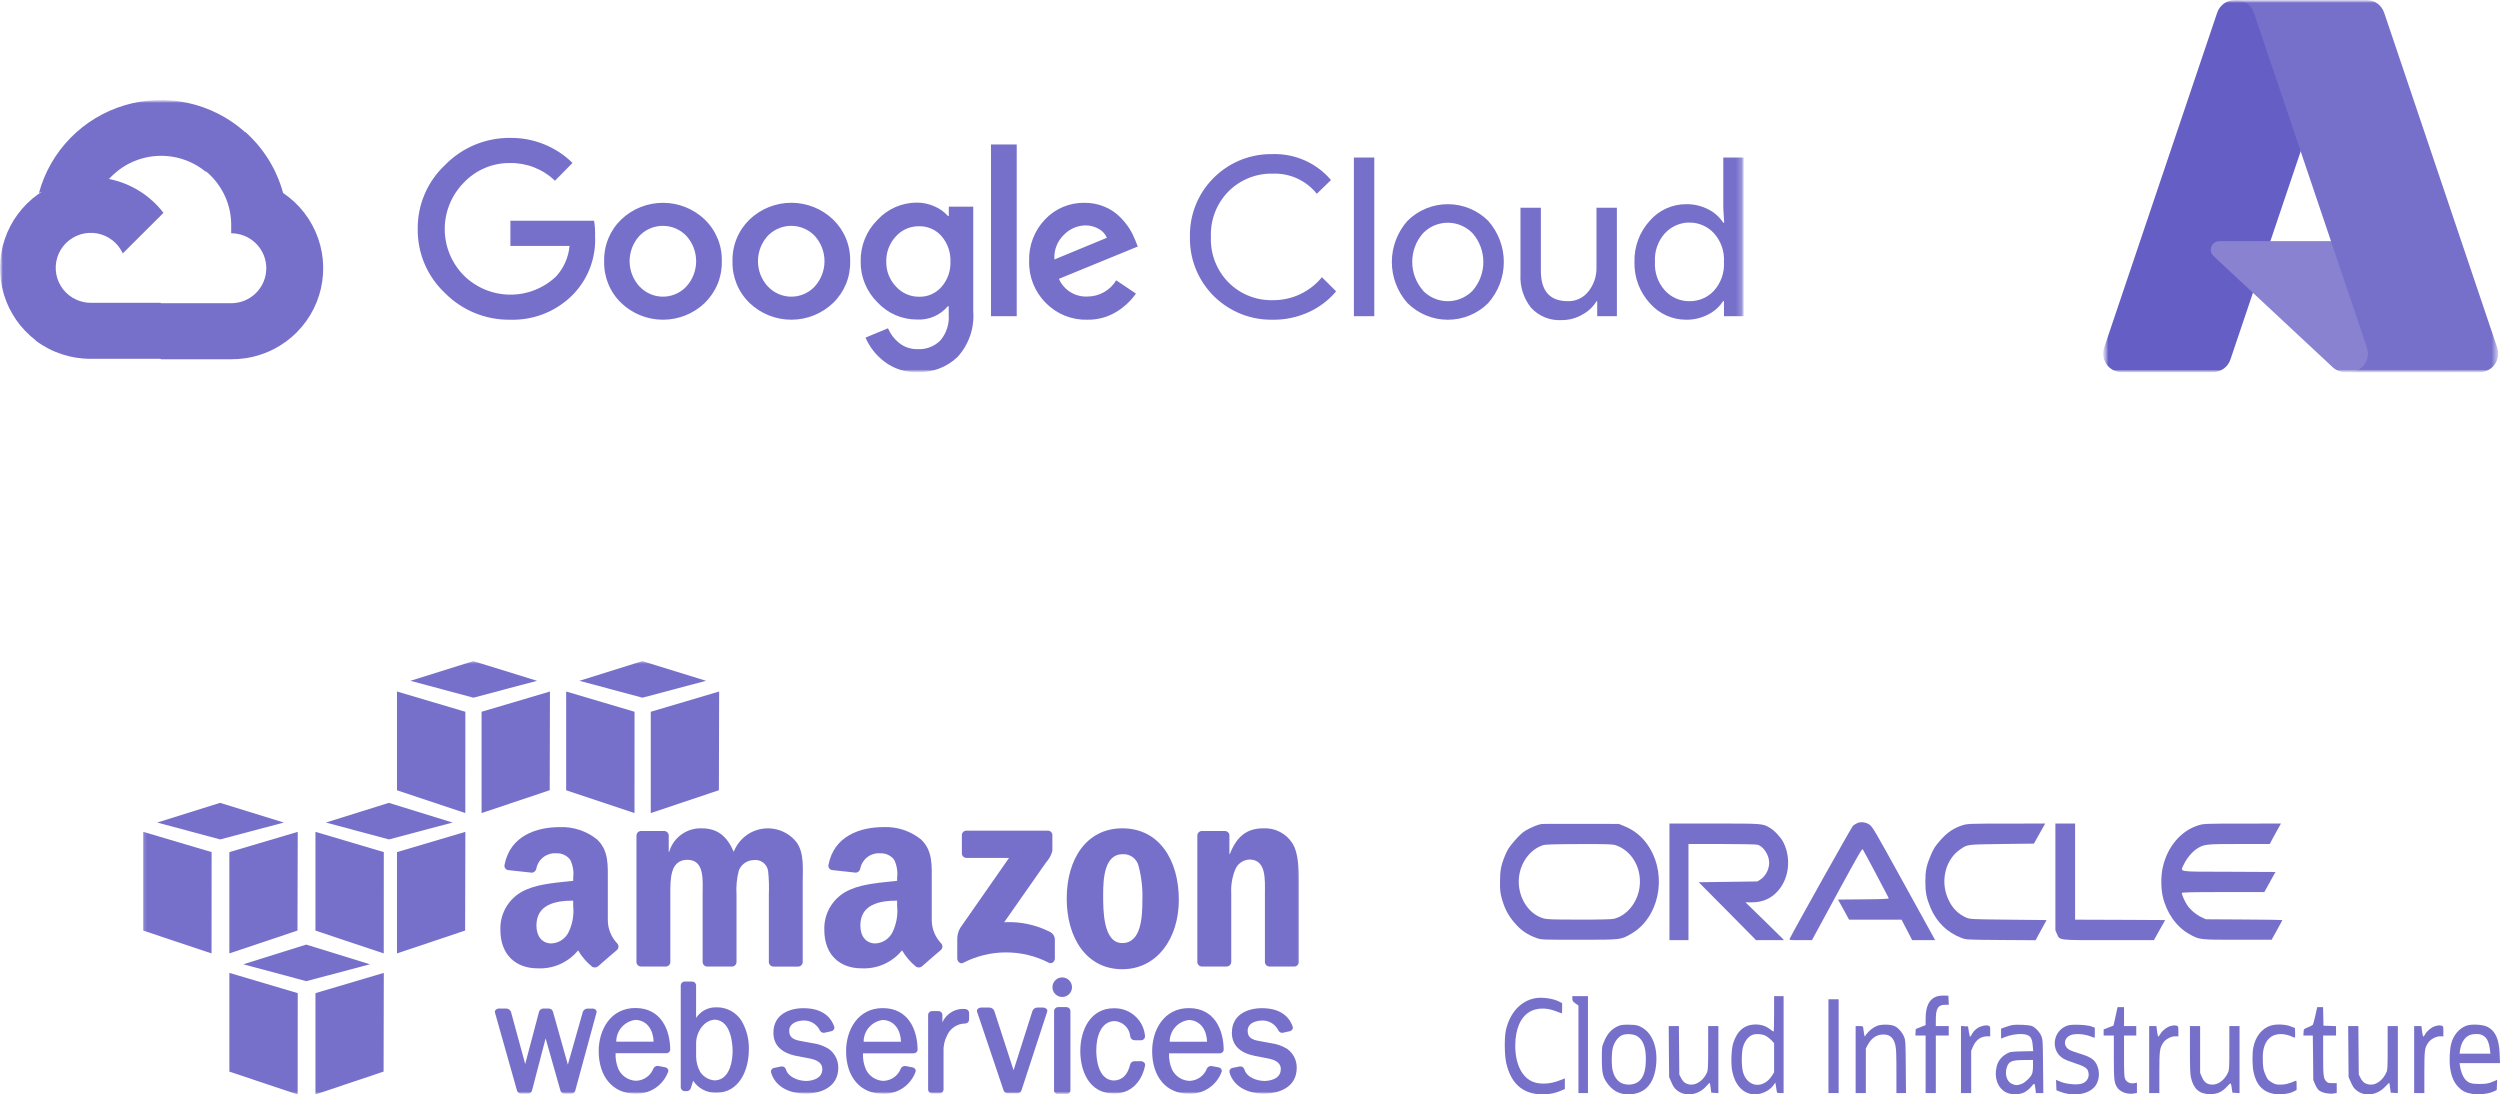 <svg width="450" height="197" viewBox="0 0 450 197" fill="none" xmlns="http://www.w3.org/2000/svg">
<g clip-path="url(#clip0_1219_2623)">
<mask id="mask0_1219_2623" style="mask-type:luminance" maskUnits="userSpaceOnUse" x="0" y="18" width="314" height="49">
<path d="M313.865 18H0V67H313.865V18Z" fill="white"/>
</mask>
<g mask="url(#mask0_1219_2623)">
<mask id="mask1_1219_2623" style="mask-type:luminance" maskUnits="userSpaceOnUse" x="0" y="18" width="314" height="49">
<path d="M313.865 18H0V67H313.865V18Z" fill="white"/>
</mask>
<g mask="url(#mask1_1219_2623)">
<path d="M36.917 30.849H38.692L43.749 25.809L43.995 23.669C41.098 21.12 37.596 19.35 33.821 18.524C30.046 17.699 26.123 17.846 22.421 18.953C18.719 20.059 15.362 22.087 12.665 24.846C9.969 27.605 8.023 31.004 7.012 34.721C7.575 34.49 8.2 34.453 8.787 34.614L18.901 32.952C18.901 32.952 19.416 32.103 19.683 32.156C21.85 29.784 24.845 28.327 28.055 28.084C31.265 27.84 34.446 28.829 36.949 30.848L36.917 30.849Z" fill="#7770CB"/>
<path d="M50.954 34.722C49.792 30.456 47.405 26.621 44.087 23.688L36.984 30.761C38.463 31.965 39.649 33.489 40.451 35.216C41.254 36.944 41.652 38.831 41.616 40.734V41.99C43.291 41.99 44.898 42.653 46.083 43.834C47.267 45.014 47.933 46.615 47.933 48.285C47.933 49.955 47.267 51.556 46.083 52.736C44.898 53.917 43.291 54.58 41.616 54.58H28.986L27.727 55.854V63.41L28.986 64.665H41.621C45.149 64.692 48.592 63.587 51.441 61.513C54.289 59.439 56.393 56.506 57.439 53.149C58.486 49.791 58.421 46.187 57.253 42.87C56.085 39.552 53.876 36.697 50.954 34.727" fill="#7770CB"/>
<path d="M16.33 64.588H28.964V54.505H16.33C15.43 54.505 14.54 54.312 13.722 53.94L11.947 54.488L6.854 59.528L6.41 61.297C9.266 63.445 12.751 64.601 16.33 64.586" fill="#7770CB"/>
<path d="M16.332 31.893C12.909 31.913 9.578 32.999 6.804 34.998C4.03 36.996 1.952 39.809 0.859 43.041C-0.233 46.274 -0.285 49.766 0.71 53.03C1.706 56.294 3.699 59.167 6.413 61.247L13.741 53.943C12.81 53.524 11.995 52.886 11.366 52.083C10.737 51.281 10.313 50.338 10.13 49.337C9.946 48.335 10.01 47.304 10.314 46.332C10.618 45.36 11.155 44.476 11.877 43.756C12.6 43.036 13.487 42.502 14.462 42.198C15.438 41.895 16.472 41.832 17.477 42.014C18.483 42.197 19.428 42.62 20.233 43.247C21.038 43.874 21.679 44.686 22.1 45.614L29.429 38.31C27.89 36.306 25.908 34.684 23.636 33.571C21.364 32.457 18.864 31.884 16.332 31.893Z" fill="#7770CB"/>
<path d="M91.818 57.551C89.642 57.579 87.484 57.169 85.471 56.345C83.459 55.522 81.634 54.302 80.106 52.759C78.529 51.282 77.278 49.494 76.431 47.509C75.585 45.524 75.162 43.386 75.189 41.23C75.163 39.073 75.587 36.935 76.433 34.951C77.279 32.966 78.53 31.178 80.106 29.7C81.626 28.141 83.448 26.905 85.461 26.066C87.474 25.227 89.636 24.803 91.818 24.82C93.897 24.792 95.96 25.176 97.888 25.951C99.817 26.725 101.572 27.873 103.051 29.329L99.891 32.53C97.729 30.446 94.826 29.301 91.818 29.345C90.257 29.326 88.71 29.63 87.274 30.239C85.838 30.848 84.546 31.748 83.478 32.881C81.282 35.109 80.052 38.106 80.052 41.228C80.052 44.349 81.282 47.347 83.478 49.574C85.675 51.756 88.64 52.998 91.742 53.035C94.845 53.071 97.839 51.899 100.087 49.769C101.479 48.25 102.333 46.318 102.518 44.27H91.872V39.737H106.937C107.085 40.649 107.145 41.573 107.114 42.496C107.208 44.407 106.912 46.316 106.244 48.11C105.576 49.903 104.55 51.542 103.228 52.929C101.758 54.454 99.982 55.653 98.016 56.449C96.05 57.244 93.938 57.617 91.818 57.545M126.852 54.539C124.829 56.47 122.137 57.549 119.336 57.549C116.535 57.549 113.843 56.47 111.821 54.539C110.814 53.567 110.021 52.397 109.492 51.103C108.963 49.809 108.71 48.42 108.748 47.024C108.711 45.627 108.965 44.238 109.494 42.945C110.023 41.651 110.815 40.481 111.821 39.508C113.845 37.581 116.537 36.506 119.336 36.506C122.136 36.506 124.827 37.581 126.852 39.508C127.857 40.481 128.649 41.651 129.178 42.945C129.708 44.238 129.961 45.627 129.924 47.024C129.96 48.421 129.705 49.811 129.173 51.105C128.642 52.399 127.846 53.568 126.837 54.539H126.852ZM115.139 51.585C115.655 52.135 116.275 52.577 116.962 52.888C117.65 53.198 118.392 53.371 119.147 53.396C119.902 53.42 120.654 53.297 121.36 53.032C122.067 52.767 122.714 52.366 123.265 51.851C123.357 51.77 123.446 51.681 123.532 51.585C124.674 50.335 125.307 48.705 125.307 47.014C125.307 45.324 124.674 43.694 123.532 42.443C123.002 41.892 122.367 41.45 121.665 41.142C120.963 40.835 120.208 40.669 119.441 40.653C118.675 40.637 117.913 40.771 117.198 41.048C116.484 41.326 115.831 41.741 115.278 42.27C115.219 42.327 115.155 42.385 115.103 42.443C113.959 43.694 113.326 45.326 113.329 47.018C113.332 48.71 113.972 50.34 115.122 51.585H115.139ZM149.955 54.539C147.933 56.47 145.24 57.549 142.439 57.549C139.639 57.549 136.947 56.47 134.924 54.539C133.917 53.567 133.125 52.397 132.595 51.103C132.067 49.809 131.813 48.42 131.852 47.024C131.814 45.627 132.068 44.238 132.597 42.945C133.126 41.651 133.919 40.481 134.924 39.508C136.947 37.577 139.639 36.499 142.439 36.499C145.24 36.499 147.933 37.577 149.955 39.508C150.96 40.481 151.754 41.651 152.282 42.945C152.811 44.238 153.064 45.627 153.028 47.024C153.066 48.42 152.813 49.809 152.284 51.103C151.755 52.397 150.962 53.567 149.955 54.539ZM138.242 51.585C138.758 52.135 139.379 52.577 140.065 52.888C140.753 53.198 141.495 53.371 142.25 53.396C143.006 53.42 143.758 53.297 144.463 53.032C145.17 52.767 145.818 52.366 146.369 51.851C146.461 51.77 146.55 51.681 146.635 51.585C147.778 50.335 148.41 48.705 148.41 47.014C148.41 45.324 147.778 43.694 146.635 42.443C146.105 41.892 145.471 41.45 144.768 41.142C144.067 40.835 143.311 40.669 142.545 40.653C141.778 40.637 141.016 40.771 140.301 41.048C139.587 41.326 138.934 41.741 138.382 42.27C138.323 42.327 138.259 42.385 138.207 42.443C137.062 43.693 136.428 45.325 136.432 47.018C136.435 48.71 137.075 50.34 138.224 51.585H138.242ZM165.141 66.994C163.014 67.062 160.929 66.4 159.231 65.12C157.726 63.992 156.54 62.493 155.79 60.77L159.835 59.091C160.276 60.121 160.964 61.026 161.84 61.727C162.778 62.48 163.956 62.876 165.159 62.842C165.923 62.888 166.687 62.769 167.4 62.495C168.114 62.22 168.759 61.795 169.292 61.249C170.363 59.965 170.892 58.317 170.768 56.652V55.128H170.608C169.933 55.928 169.078 56.561 168.115 56.975C167.151 57.389 166.102 57.575 165.054 57.516C163.722 57.52 162.404 57.248 161.182 56.718C159.961 56.189 158.862 55.412 157.957 54.438C156.974 53.472 156.198 52.317 155.676 51.043C155.153 49.769 154.896 48.403 154.92 47.027C154.895 45.644 155.151 44.27 155.673 42.987C156.194 41.705 156.97 40.541 157.954 39.565C158.857 38.587 159.954 37.806 161.177 37.274C162.399 36.741 163.718 36.468 165.052 36.47C166.181 36.468 167.296 36.716 168.317 37.196C169.201 37.58 169.988 38.153 170.625 38.875H170.784V37.198H175.184V56.031C175.3 57.521 175.109 59.019 174.622 60.433C174.136 61.847 173.365 63.147 172.357 64.254C171.398 65.168 170.265 65.882 169.025 66.352C167.785 66.823 166.463 67.041 165.136 66.994M165.456 53.413C166.213 53.43 166.965 53.28 167.658 52.974C168.351 52.668 168.969 52.214 169.466 51.644C170.562 50.392 171.139 48.772 171.08 47.112C171.147 45.425 170.569 43.776 169.466 42.496C168.969 41.925 168.352 41.47 167.659 41.165C166.966 40.859 166.213 40.709 165.456 40.727C164.677 40.711 163.904 40.861 163.188 41.166C162.472 41.471 161.829 41.924 161.303 42.496C160.129 43.73 159.491 45.376 159.528 47.076C159.509 47.911 159.657 48.741 159.961 49.519C160.266 50.297 160.721 51.007 161.303 51.609C161.828 52.186 162.468 52.645 163.185 52.956C163.9 53.267 164.675 53.424 165.456 53.413ZM183.01 26.004V56.915H178.378V26.004H183.01ZM195.715 57.552C194.329 57.588 192.949 57.338 191.664 56.818C190.378 56.297 189.214 55.518 188.244 54.529C187.261 53.546 186.487 52.375 185.971 51.085C185.457 49.795 185.209 48.415 185.246 47.027C185.194 45.637 185.423 44.25 185.92 42.95C186.417 41.65 187.171 40.463 188.138 39.459C189.05 38.502 190.152 37.744 191.375 37.236C192.596 36.727 193.912 36.479 195.237 36.506C196.454 36.493 197.661 36.728 198.785 37.196C199.798 37.602 200.719 38.203 201.5 38.963C202.17 39.608 202.766 40.326 203.274 41.103C203.686 41.76 204.036 42.452 204.321 43.172L204.801 44.374L190.604 50.191C191.033 51.175 191.751 52.006 192.664 52.574C193.577 53.143 194.64 53.422 195.715 53.376C196.762 53.38 197.793 53.113 198.704 52.601C199.617 52.09 200.38 51.351 200.92 50.457L204.469 52.845C203.563 54.136 202.404 55.23 201.062 56.063C199.465 57.067 197.608 57.584 195.72 57.547M189.793 46.708L199.234 42.8C198.943 42.11 198.422 41.542 197.759 41.19C197.017 40.773 196.178 40.56 195.327 40.572C193.884 40.61 192.515 41.213 191.517 42.251C190.918 42.822 190.453 43.517 190.156 44.288C189.858 45.058 189.735 45.884 189.795 46.708" fill="#7770CB"/>
<path d="M229.061 57.55C225.184 57.615 221.439 56.144 218.649 53.459C215.861 50.775 214.255 47.096 214.187 43.233C214.187 43.036 214.187 42.839 214.187 42.643C214.098 38.78 215.553 35.04 218.23 32.245C220.908 29.45 224.589 27.829 228.466 27.738C228.663 27.733 228.86 27.733 229.057 27.738C231.051 27.676 233.032 28.064 234.855 28.872C236.677 29.68 238.292 30.889 239.579 32.406L237.024 34.882C236.079 33.697 234.866 32.751 233.484 32.121C232.103 31.491 230.593 31.195 229.075 31.257C227.613 31.224 226.161 31.486 224.804 32.028C223.446 32.569 222.214 33.377 221.178 34.406C220.101 35.484 219.261 36.773 218.707 38.191C218.155 39.609 217.902 41.126 217.965 42.646C217.902 44.166 218.155 45.682 218.707 47.1C219.261 48.519 220.101 49.807 221.178 50.886C222.214 51.914 223.446 52.722 224.804 53.263C226.161 53.804 227.613 54.066 229.075 54.033C230.771 54.052 232.448 53.69 233.985 52.974C235.52 52.257 236.875 51.205 237.947 49.895L240.503 52.442C239.164 54.036 237.484 55.311 235.586 56.173C233.539 57.114 231.308 57.586 229.055 57.552" fill="#7770CB"/>
<path d="M247.373 28.355H243.699V56.914H247.373V28.355Z" fill="#7770CB"/>
<path d="M253.37 39.726C255.294 37.821 257.897 36.752 260.61 36.752C263.323 36.752 265.926 37.821 267.85 39.726C269.679 41.77 270.689 44.414 270.689 47.153C270.689 49.892 269.679 52.535 267.85 54.58C265.926 56.485 263.323 57.554 260.61 57.554C257.897 57.554 255.294 56.485 253.37 54.58C251.541 52.535 250.531 49.892 250.531 47.153C250.531 44.414 251.541 41.77 253.37 39.726ZM256.102 52.282C257.23 53.471 258.787 54.165 260.428 54.211C262.07 54.257 263.663 53.651 264.857 52.527C264.939 52.445 265.02 52.363 265.102 52.282C266.329 50.852 267.002 49.033 267.002 47.153C267.002 45.273 266.329 43.455 265.102 42.025C263.975 40.836 262.418 40.142 260.776 40.096C259.135 40.05 257.542 40.656 256.348 41.78C256.266 41.862 256.185 41.943 256.102 42.025C254.874 43.45 254.198 45.268 254.202 47.147C254.205 49.027 254.885 50.842 256.119 52.263L256.102 52.282Z" fill="#7770CB"/>
<path d="M291.042 56.914H287.498V54.208H287.391C286.757 55.235 285.861 56.075 284.794 56.643C283.689 57.281 282.434 57.617 281.157 57.616C280.12 57.687 279.079 57.523 278.115 57.137C277.149 56.751 276.284 56.153 275.584 55.388C274.24 53.693 273.565 51.567 273.686 49.411V37.392H277.358V48.745C277.358 52.388 278.972 54.209 282.203 54.209C282.919 54.231 283.633 54.082 284.28 53.775C284.928 53.467 285.493 53.01 285.929 52.44C286.88 51.238 287.388 49.746 287.365 48.214V37.392H291.039L291.042 56.914Z" fill="#7770CB"/>
<path d="M303.519 57.55C302.272 57.554 301.04 57.289 299.907 56.773C298.773 56.257 297.766 55.502 296.953 54.561C295.113 52.536 294.128 49.882 294.203 47.151C294.128 44.421 295.113 41.767 296.953 39.742C297.766 38.8 298.773 38.046 299.907 37.53C301.04 37.014 302.272 36.748 303.519 36.753C304.915 36.731 306.293 37.059 307.529 37.708C308.613 38.252 309.532 39.077 310.189 40.096H310.35L310.19 37.391V28.355H313.864V56.914H310.315V54.208H310.155C309.497 55.227 308.578 56.052 307.492 56.596C306.268 57.239 304.901 57.568 303.517 57.551M304.121 54.21C304.951 54.222 305.775 54.058 306.537 53.728C307.299 53.399 307.981 52.912 308.539 52.3C309.787 50.884 310.425 49.036 310.313 47.155C310.425 45.274 309.787 43.426 308.539 42.01C307.47 40.838 305.974 40.137 304.386 40.063C302.797 39.988 301.244 40.545 300.066 41.612C299.927 41.739 299.794 41.871 299.667 42.01C299.047 42.706 298.571 43.518 298.267 44.398C297.962 45.278 297.835 46.209 297.892 47.138C297.835 48.067 297.962 48.999 298.267 49.879C298.571 50.759 299.047 51.57 299.667 52.267C300.227 52.89 300.914 53.386 301.682 53.722C302.45 54.057 303.281 54.225 304.121 54.212" fill="#7770CB"/>
</g>
</g>
<mask id="mask2_1219_2623" style="mask-type:luminance" maskUnits="userSpaceOnUse" x="378" y="0" width="72" height="67">
<path d="M449.675 0H378.57V67H449.675V0Z" fill="white"/>
</mask>
<g mask="url(#mask2_1219_2623)">
<mask id="mask3_1219_2623" style="mask-type:luminance" maskUnits="userSpaceOnUse" x="378" y="0" width="72" height="67">
<path d="M449.675 0H378.57V67H449.675V0Z" fill="white"/>
</mask>
<g mask="url(#mask3_1219_2623)">
<path d="M402.275 3.43693e-06H423.316L401.474 64.718C401.25 65.383 400.823 65.962 400.252 66.371C399.682 66.78 398.998 67.001 398.296 67H381.921C381.389 67 380.865 66.874 380.391 66.63C379.918 66.388 379.509 66.036 379.199 65.604C378.889 65.172 378.686 64.673 378.607 64.146C378.528 63.62 378.576 63.083 378.746 62.579L399.096 2.279C399.321 1.614 399.748 1.036 400.319 0.627C400.89 0.218 401.573 -0.001 402.275 3.43693e-06Z" fill="#655EC4"/>
<path d="M432.852 43.408H399.487C399.177 43.408 398.874 43.501 398.618 43.675C398.361 43.85 398.163 44.098 398.049 44.386C397.935 44.675 397.911 44.991 397.98 45.294C398.048 45.596 398.207 45.871 398.433 46.083L419.873 66.093C420.498 66.676 421.319 66.999 422.174 66.999H441.065L432.852 43.408Z" fill="#8882D0"/>
<path d="M429.147 2.28C428.924 1.616 428.497 1.038 427.928 0.629C427.358 0.22 426.675 -0.001 425.973 -0.001H402.523C403.225 -0.001 403.908 0.219 404.478 0.628C405.047 1.037 405.474 1.614 405.698 2.278L426.048 62.578C426.218 63.082 426.266 63.619 426.187 64.145C426.108 64.672 425.905 65.171 425.595 65.603C425.284 66.035 424.876 66.387 424.403 66.629C423.93 66.873 423.405 66.999 422.873 66.999H446.323C446.855 66.999 447.38 66.872 447.853 66.629C448.326 66.386 448.734 66.034 449.045 65.602C449.355 65.17 449.557 64.671 449.637 64.145C449.715 63.618 449.667 63.081 449.497 62.577L429.147 2.28Z" fill="#7770CB"/>
</g>
</g>
<mask id="mask4_1219_2623" style="mask-type:luminance" maskUnits="userSpaceOnUse" x="25" y="119" width="210" height="78">
<path d="M234.566 119H25.266V197H234.566V119Z" fill="white"/>
</mask>
<g mask="url(#mask4_1219_2623)">
<path d="M83.755 146.351L71.457 142.25V124.471L83.765 128.117L83.755 146.351Z" fill="#7770CB"/>
<path d="M86.684 128.117L98.992 124.471L98.949 142.237L86.684 146.352V128.117Z" fill="#7770CB"/>
<path d="M85.198 119L73.875 122.545L85.214 125.584L96.669 122.545L85.198 119Z" fill="#7770CB"/>
<path d="M114.209 146.351L101.91 142.25V124.471L114.219 128.117L114.209 146.351Z" fill="#7770CB"/>
<path d="M117.137 128.117L129.445 124.471L129.402 142.237L117.137 146.352V128.117Z" fill="#7770CB"/>
<path d="M115.615 119L104.293 122.545L115.632 125.584L127.087 122.545L115.615 119Z" fill="#7770CB"/>
<path d="M25.785 167.51L38.078 171.613L38.094 153.379L25.785 149.732V167.51Z" fill="#7770CB"/>
<path d="M41.285 153.379L53.594 149.732L53.547 167.498L41.281 171.613L41.285 153.379Z" fill="#7770CB"/>
<path d="M51.086 148.057L39.615 144.512L28.293 148.057L39.632 151.097L51.086 148.057Z" fill="#7770CB"/>
<path d="M69.074 171.613L56.781 167.51V149.731L69.085 153.379L69.074 171.613Z" fill="#7770CB"/>
<path d="M71.457 153.379L83.765 149.732L83.722 167.498L71.457 171.613V153.379Z" fill="#7770CB"/>
<path d="M81.457 148.057L69.986 144.512L58.664 148.057L70.003 151.097L81.457 148.057Z" fill="#7770CB"/>
<path d="M41.285 192.896L53.578 196.999L53.594 178.765L41.285 175.119V192.896Z" fill="#7770CB"/>
<path d="M56.781 178.765V196.999L69.047 192.884L69.085 175.119L56.781 178.765Z" fill="#7770CB"/>
<path d="M66.586 173.57L55.115 170.025L43.793 173.57L55.132 176.609L66.586 173.57Z" fill="#7770CB"/>
<mask id="mask5_1219_2623" style="mask-type:luminance" maskUnits="userSpaceOnUse" x="25" y="118" width="210" height="79">
<path d="M234.566 118.999H25.266V196.999H234.566V118.999Z" fill="#7770CB"/>
</mask>
<g mask="url(#mask5_1219_2623)">
<path d="M106.647 181.544H105.758C105.576 181.545 105.398 181.6 105.247 181.703C105.096 181.806 104.979 181.952 104.913 182.122L102.214 191.627L99.545 182.137C99.502 181.971 99.407 181.823 99.273 181.715C99.141 181.607 98.975 181.545 98.804 181.538H97.751C97.58 181.545 97.416 181.609 97.284 181.718C97.152 181.827 97.059 181.976 97.019 182.142L94.536 191.528L91.971 182.112C91.9 181.942 91.78 181.797 91.627 181.695C91.474 181.592 91.293 181.537 91.109 181.537H89.829C89.702 181.533 89.576 181.558 89.46 181.612C89.345 181.665 89.244 181.744 89.164 181.843C89.121 181.899 89.091 181.964 89.078 182.034C89.065 182.103 89.069 182.175 89.089 182.242L93.051 196.272C93.091 196.435 93.183 196.58 93.311 196.687C93.441 196.793 93.6 196.856 93.768 196.865H95.04C95.213 196.861 95.378 196.799 95.511 196.688C95.644 196.579 95.736 196.427 95.772 196.259L98.211 186.913L100.866 196.273C100.905 196.436 100.996 196.581 101.123 196.688C101.252 196.796 101.412 196.858 101.578 196.869H102.83C103.002 196.867 103.167 196.806 103.299 196.698C103.431 196.589 103.523 196.44 103.558 196.272L107.372 182.253C107.394 182.183 107.4 182.11 107.387 182.038C107.375 181.966 107.345 181.899 107.301 181.841C107.223 181.744 107.124 181.666 107.011 181.614C106.898 181.562 106.775 181.536 106.651 181.539" fill="#7770CB"/>
<path d="M117.65 187.496H110.926C110.925 186.533 111.274 185.604 111.911 184.882C112.548 184.16 113.426 183.696 114.381 183.577C116.591 183.649 117.6 185.561 117.65 187.496ZM114.376 181.439C109.834 181.439 107.766 185.453 107.766 189.184C107.766 193.84 110.337 196.848 114.316 196.848C115.602 196.915 116.876 196.568 117.949 195.856C119.021 195.144 119.836 194.106 120.273 192.895C120.298 192.822 120.307 192.746 120.299 192.67C120.291 192.594 120.268 192.521 120.229 192.455C120.175 192.367 120.104 192.29 120.019 192.232C119.935 192.172 119.839 192.13 119.737 192.111L118.476 191.869C118.306 191.845 118.133 191.875 117.981 191.953C117.828 192.033 117.703 192.155 117.622 192.307C117.382 192.948 116.955 193.502 116.398 193.899C115.84 194.297 115.177 194.52 114.493 194.538C113.831 194.517 113.189 194.315 112.634 193.957C112.079 193.597 111.632 193.093 111.341 192.499C110.944 191.579 110.761 190.581 110.804 189.58H119.931C120.13 189.576 120.32 189.495 120.46 189.353C120.516 189.3 120.56 189.237 120.591 189.167C120.621 189.096 120.638 189.021 120.64 188.944C120.617 185.317 118.96 181.443 114.375 181.443" fill="#7770CB"/>
<path d="M131.87 189.216C131.87 190.076 131.714 194.364 128.669 194.474C128.142 194.441 127.63 194.286 127.174 194.021C126.717 193.756 126.329 193.388 126.039 192.947C125.567 192.108 125.315 191.164 125.303 190.201V187.677C125.352 185.744 126.713 183.623 128.658 183.541C131.714 183.655 131.87 188.283 131.87 189.216ZM129.14 181.319H128.899C128.185 181.304 127.479 181.471 126.849 181.805C126.218 182.14 125.684 182.629 125.296 183.229V177.308C125.278 177.131 125.194 176.968 125.06 176.85C124.926 176.733 124.753 176.67 124.575 176.674H123.262C123.084 176.67 122.91 176.733 122.776 176.851C122.642 176.968 122.556 177.131 122.535 177.308V195.768C122.553 195.947 122.638 196.11 122.772 196.229C122.906 196.348 123.079 196.412 123.258 196.408H123.648C123.81 196.4 123.966 196.34 124.094 196.239C124.221 196.138 124.315 196 124.359 195.843L124.77 194.543C125.203 195.191 125.785 195.727 126.469 196.101C127.154 196.476 127.918 196.678 128.698 196.693H128.934C132.985 196.693 134.797 192.754 134.797 188.85C134.838 187.062 134.383 185.297 133.482 183.753C133.018 183.019 132.379 182.412 131.622 181.987C130.866 181.562 130.015 181.331 129.147 181.316" fill="#7770CB"/>
<path d="M149.169 188.797C148.285 188.251 147.293 187.902 146.263 187.773L144.292 187.408C142.877 187.175 142.058 186.796 142.058 185.548C142.058 184.228 143.426 183.728 144.584 183.693C145.203 183.665 145.815 183.819 146.348 184.135C146.881 184.451 147.309 184.915 147.582 185.471C147.643 185.6 147.738 185.709 147.858 185.787C147.978 185.864 148.116 185.907 148.259 185.909C148.307 185.909 148.357 185.904 148.404 185.894L149.633 185.622C149.735 185.598 149.831 185.554 149.916 185.492C150 185.43 150.07 185.351 150.122 185.261C150.161 185.196 150.186 185.123 150.194 185.048C150.203 184.973 150.195 184.897 150.172 184.825C149.419 182.633 147.508 181.474 144.617 181.474C142.005 181.474 139.213 182.644 139.213 185.885C139.213 188.101 140.606 189.51 143.357 190.071L145.567 190.49C146.779 190.722 148.016 191.14 148.016 192.44C148.016 194.366 145.776 194.562 145.099 194.576C143.579 194.544 141.859 193.865 141.441 192.43C141.381 192.266 141.264 192.128 141.112 192.044C140.96 191.958 140.783 191.93 140.611 191.963L139.324 192.223C139.227 192.244 139.135 192.286 139.054 192.343C138.972 192.401 138.903 192.476 138.851 192.56C138.81 192.625 138.781 192.698 138.769 192.775C138.756 192.851 138.76 192.929 138.78 193.005C139.444 195.386 141.742 196.823 144.93 196.847H145C147.847 196.847 150.888 195.629 150.888 192.209C150.898 191.543 150.748 190.886 150.449 190.291C150.15 189.696 149.711 189.183 149.171 188.794" fill="#7770CB"/>
<path d="M162.179 187.514H155.455C155.452 186.552 155.802 185.622 156.439 184.9C157.076 184.179 157.953 183.715 158.909 183.597C161.119 183.668 162.129 185.579 162.179 187.514ZM158.905 181.458C154.363 181.458 152.293 185.473 152.293 189.203C152.293 193.858 154.864 196.865 158.845 196.865C160.131 196.933 161.405 196.586 162.477 195.873C163.55 195.162 164.366 194.123 164.803 192.913C164.828 192.84 164.837 192.764 164.829 192.688C164.821 192.612 164.798 192.539 164.759 192.472C164.705 192.384 164.634 192.307 164.549 192.248C164.465 192.189 164.369 192.147 164.267 192.128L163.005 191.886C162.835 191.861 162.662 191.891 162.508 191.969C162.355 192.049 162.231 192.172 162.152 192.326C161.91 192.966 161.484 193.52 160.928 193.918C160.37 194.315 159.707 194.538 159.023 194.558C158.361 194.537 157.719 194.337 157.164 193.977C156.608 193.616 156.162 193.113 155.872 192.518C155.474 191.598 155.291 190.599 155.335 189.597H164.461C164.659 189.593 164.848 189.512 164.987 189.372C165.043 189.319 165.088 189.255 165.119 189.185C165.15 189.114 165.166 189.038 165.167 188.961C165.146 185.335 163.49 181.46 158.903 181.46" fill="#7770CB"/>
<path d="M173.79 181.628C173.617 181.609 173.444 181.599 173.27 181.599C172.495 181.614 171.741 181.851 171.096 182.28C170.451 182.709 169.943 183.314 169.63 184.022V182.629C169.613 182.451 169.528 182.287 169.394 182.17C169.26 182.052 169.088 181.99 168.909 181.996H167.769C167.593 181.992 167.421 182.057 167.29 182.176C167.158 182.294 167.077 182.459 167.062 182.635V196.17C167.077 196.346 167.158 196.51 167.29 196.628C167.421 196.748 167.593 196.812 167.769 196.808H169.099C169.28 196.812 169.453 196.749 169.59 196.631C169.726 196.514 169.816 196.35 169.838 196.171V189.347C169.778 188.315 170 187.287 170.48 186.371C170.759 185.735 171.218 185.193 171.801 184.813C172.383 184.433 173.063 184.231 173.758 184.232C173.935 184.227 174.104 184.154 174.23 184.029C174.357 183.904 174.429 183.736 174.436 183.558V182.292C174.425 182.122 174.354 181.961 174.234 181.84C174.115 181.718 173.956 181.644 173.786 181.63" fill="#7770CB"/>
<path d="M187.752 181.362H186.702C186.519 181.365 186.339 181.422 186.188 181.526C186.036 181.629 185.918 181.775 185.849 181.945L182.444 192.645L178.968 181.955C178.901 181.782 178.782 181.634 178.63 181.528C178.478 181.422 178.297 181.364 178.111 181.361H176.611C176.481 181.358 176.354 181.384 176.236 181.438C176.119 181.492 176.015 181.573 175.933 181.673C175.888 181.73 175.86 181.796 175.847 181.867C175.834 181.938 175.839 182.01 175.861 182.079L180.619 196.194C180.661 196.358 180.752 196.504 180.88 196.613C181.009 196.721 181.169 196.787 181.337 196.8H183.157C183.328 196.793 183.493 196.73 183.625 196.621C183.757 196.51 183.85 196.361 183.887 196.193L188.502 182.084C188.524 182.016 188.53 181.943 188.518 181.873C188.506 181.802 188.478 181.735 188.433 181.678C188.352 181.577 188.249 181.496 188.131 181.441C188.014 181.386 187.885 181.359 187.755 181.362" fill="#7770CB"/>
<path d="M191.204 175.936C190.855 175.935 190.515 176.038 190.225 176.23C189.936 176.423 189.71 176.698 189.576 177.019C189.442 177.34 189.407 177.694 189.475 178.036C189.541 178.377 189.709 178.691 189.955 178.937C190.2 179.184 190.514 179.352 190.856 179.42C191.196 179.488 191.551 179.453 191.872 179.32C192.193 179.187 192.469 178.962 192.663 178.673C192.856 178.383 192.959 178.043 192.959 177.695C192.959 177.229 192.774 176.782 192.445 176.452C192.116 176.122 191.669 175.937 191.204 175.936Z" fill="#7770CB"/>
<path d="M191.924 181.276H190.483C190.297 181.273 190.118 181.339 189.979 181.462C189.84 181.585 189.753 181.756 189.734 181.941L189.727 196.312C189.73 196.404 189.754 196.494 189.797 196.577C189.838 196.659 189.899 196.731 189.972 196.787C190.115 196.904 190.293 196.969 190.478 196.97H191.929C192.113 196.975 192.293 196.909 192.432 196.787C192.57 196.664 192.657 196.494 192.675 196.311V181.939C192.658 181.754 192.57 181.582 192.431 181.459C192.29 181.335 192.109 181.27 191.924 181.276Z" fill="#7770CB"/>
<path d="M205.383 191.02H204.181C204.015 191.022 203.853 191.075 203.719 191.174C203.586 191.274 203.488 191.413 203.439 191.572C202.999 193.467 202.009 194.448 200.495 194.493C197.556 194.406 197.329 190.309 197.329 189.056C197.329 186.556 198.194 183.856 200.611 183.788C201.342 183.833 202.032 184.14 202.553 184.654C203.076 185.168 203.393 185.853 203.449 186.583C203.476 186.753 203.56 186.91 203.684 187.028C203.809 187.147 203.969 187.221 204.141 187.24L205.428 187.253C205.607 187.243 205.777 187.166 205.903 187.038C206.03 186.909 206.104 186.739 206.111 186.559C206.011 185.183 205.394 183.896 204.385 182.956C203.376 182.016 202.049 181.492 200.67 181.489H200.571H200.459C196.311 181.489 194.453 185.36 194.453 189.198C194.453 192.716 196.013 196.822 200.433 196.822H200.645C203.426 196.822 205.525 194.872 206.126 191.712C206.132 191.635 206.122 191.559 206.097 191.486C206.072 191.412 206.033 191.345 205.981 191.288C205.905 191.205 205.812 191.139 205.71 191.092C205.606 191.045 205.495 191.019 205.382 191.016" fill="#7770CB"/>
<path d="M217.265 187.514H210.544C210.542 186.551 210.892 185.621 211.529 184.899C212.166 184.178 213.046 183.714 214.001 183.597C216.211 183.668 217.22 185.579 217.271 187.514M213.997 181.458C209.455 181.458 207.387 185.473 207.387 189.203C207.387 193.858 209.958 196.865 213.939 196.865C215.224 196.933 216.497 196.586 217.57 195.873C218.643 195.162 219.459 194.123 219.895 192.913C219.92 192.84 219.928 192.764 219.92 192.688C219.912 192.612 219.889 192.539 219.85 192.472C219.797 192.384 219.726 192.307 219.642 192.248C219.557 192.189 219.461 192.147 219.36 192.128L218.1 191.886C217.93 191.861 217.757 191.891 217.603 191.969C217.45 192.049 217.327 192.172 217.247 192.326C217.005 192.965 216.579 193.52 216.021 193.917C215.464 194.315 214.801 194.537 214.117 194.558C213.456 194.537 212.813 194.335 212.258 193.977C211.703 193.616 211.257 193.112 210.967 192.518C210.569 191.598 210.386 190.599 210.429 189.597H219.556C219.756 189.594 219.946 189.512 220.086 189.369C220.141 189.316 220.185 189.253 220.216 189.182C220.246 189.112 220.262 189.036 220.263 188.96C220.242 185.334 218.586 181.459 214 181.459" fill="#7770CB"/>
<path d="M231.689 188.796C230.804 188.251 229.812 187.902 228.781 187.773L226.81 187.408C225.397 187.175 224.579 186.796 224.579 185.548C224.579 183.846 226.692 183.704 227.104 183.693C227.723 183.665 228.336 183.818 228.868 184.134C229.401 184.45 229.83 184.915 230.102 185.471C230.163 185.6 230.259 185.709 230.38 185.786C230.5 185.863 230.639 185.905 230.782 185.908C230.83 185.908 230.878 185.902 230.926 185.892L232.156 185.62C232.257 185.597 232.353 185.553 232.438 185.49C232.521 185.428 232.593 185.35 232.645 185.259C232.684 185.194 232.708 185.122 232.716 185.047C232.725 184.972 232.717 184.895 232.694 184.824C231.943 182.632 230.03 181.472 227.139 181.472C224.527 181.472 221.738 182.642 221.738 185.883C221.738 188.101 223.131 189.509 225.881 190.069L228.091 190.489C229.302 190.72 230.54 191.139 230.54 192.439C230.54 194.364 228.3 194.561 227.623 194.575C226.214 194.545 224.41 193.963 223.966 192.431C223.906 192.266 223.789 192.128 223.636 192.042C223.484 191.957 223.304 191.928 223.133 191.963L221.848 192.223C221.751 192.245 221.658 192.286 221.576 192.344C221.495 192.403 221.426 192.475 221.374 192.561C221.332 192.626 221.305 192.699 221.292 192.776C221.28 192.852 221.284 192.929 221.303 193.004C221.965 195.386 224.264 196.823 227.452 196.847H227.523C230.37 196.847 233.412 195.629 233.412 192.209C233.422 191.543 233.271 190.885 232.974 190.291C232.675 189.696 232.236 189.182 231.696 188.794" fill="#7770CB"/>
<path fill-rule="evenodd" clip-rule="evenodd" d="M173.136 153.605V150.342C173.133 150.232 173.152 150.124 173.194 150.022C173.234 149.921 173.295 149.829 173.372 149.751C173.45 149.674 173.542 149.613 173.644 149.573C173.745 149.532 173.854 149.512 173.964 149.515H188.583C188.694 149.511 188.803 149.53 188.906 149.569C189.009 149.609 189.102 149.669 189.181 149.746C189.261 149.823 189.323 149.915 189.365 150.017C189.408 150.119 189.428 150.228 189.427 150.338V153.133C189.243 153.901 188.863 154.608 188.326 155.187L180.755 166.003C183.645 165.844 186.523 166.463 189.093 167.793C189.323 167.918 189.517 168.102 189.653 168.325C189.79 168.549 189.865 168.804 189.873 169.066V172.549C189.873 173.028 189.353 173.589 188.797 173.295C186.406 172.066 183.757 171.428 181.068 171.433C178.381 171.437 175.734 172.085 173.347 173.322C172.839 173.592 172.307 173.046 172.307 172.567V169.253C172.262 168.468 172.45 167.687 172.851 167.011L181.626 154.424H173.987C173.877 154.428 173.767 154.41 173.665 154.371C173.562 154.331 173.467 154.271 173.389 154.195C173.31 154.118 173.247 154.026 173.204 153.924C173.162 153.823 173.139 153.714 173.141 153.604" fill="#7770CB"/>
<path fill-rule="evenodd" clip-rule="evenodd" d="M119.805 173.981H115.357C115.157 173.971 114.965 173.89 114.82 173.752C114.674 173.614 114.583 173.428 114.562 173.228V150.399C114.566 150.289 114.588 150.18 114.633 150.079C114.677 149.978 114.741 149.886 114.821 149.81C114.9 149.734 114.994 149.674 115.098 149.634C115.201 149.594 115.31 149.575 115.42 149.577H119.562C119.769 149.585 119.963 149.667 120.112 149.808C120.262 149.949 120.354 150.14 120.372 150.344V153.327H120.455C120.819 152.071 121.593 150.973 122.654 150.207C123.713 149.441 124.999 149.052 126.305 149.1C129.086 149.1 130.831 150.443 132.076 153.327C132.491 152.242 133.186 151.287 134.089 150.558C134.993 149.829 136.072 149.352 137.219 149.177C138.367 149.001 139.541 149.132 140.621 149.557C141.701 149.982 142.649 150.686 143.369 151.596C144.781 153.519 144.49 156.304 144.49 158.754V173.162C144.487 173.272 144.465 173.381 144.421 173.482C144.376 173.583 144.312 173.674 144.232 173.751C144.152 173.827 144.058 173.887 143.955 173.927C143.853 173.968 143.744 173.987 143.633 173.985H139.191C138.978 173.976 138.778 173.886 138.628 173.733C138.48 173.581 138.395 173.377 138.391 173.165V161.058C138.453 159.631 138.408 158.202 138.261 156.782C138.174 156.174 137.851 155.626 137.361 155.257C136.87 154.888 136.253 154.729 135.646 154.814C135.069 154.831 134.508 155.018 134.036 155.35C133.563 155.683 133.2 156.147 132.988 156.684C132.618 158.111 132.477 159.587 132.574 161.058V173.159C132.571 173.27 132.548 173.379 132.503 173.48C132.459 173.581 132.395 173.672 132.314 173.749C132.235 173.825 132.141 173.885 132.038 173.925C131.934 173.965 131.825 173.985 131.715 173.982H127.271C127.059 173.973 126.858 173.883 126.71 173.73C126.561 173.578 126.477 173.375 126.473 173.162V161.058C126.473 158.511 126.889 154.766 123.734 154.766C120.537 154.766 120.662 158.416 120.662 161.058V173.159C120.661 173.27 120.636 173.379 120.592 173.48C120.548 173.581 120.484 173.673 120.405 173.75C120.325 173.826 120.23 173.886 120.128 173.926C120.025 173.966 119.915 173.985 119.804 173.982" fill="#7770CB"/>
<path fill-rule="evenodd" clip-rule="evenodd" d="M202.058 153.755C198.776 153.755 198.569 158.222 198.569 161.009C198.569 163.796 198.527 169.752 202.017 169.752C205.463 169.752 205.629 164.942 205.629 162.017C205.702 159.978 205.478 157.94 204.966 155.965C204.828 155.308 204.459 154.723 203.925 154.317C203.391 153.911 202.728 153.711 202.058 153.755ZM202.018 149.097C208.619 149.097 212.19 154.765 212.19 161.967C212.19 168.935 208.244 174.46 202.018 174.46C195.54 174.46 192.008 168.791 192.008 161.729C192.008 154.62 195.578 149.097 202.018 149.097Z" fill="#7770CB"/>
<path fill-rule="evenodd" clip-rule="evenodd" d="M220.75 173.98H216.319C216.107 173.97 215.905 173.88 215.757 173.727C215.609 173.575 215.524 173.372 215.52 173.159V150.32C215.545 150.112 215.645 149.92 215.803 149.783C215.961 149.646 216.164 149.572 216.373 149.576H220.501C220.684 149.583 220.86 149.649 221.003 149.764C221.146 149.88 221.246 150.038 221.291 150.216V153.706H221.376C222.62 150.586 224.366 149.096 227.435 149.096C228.461 149.048 229.48 149.271 230.392 149.743C231.304 150.215 232.075 150.919 232.626 151.785C233.788 153.605 233.788 156.683 233.788 158.893V173.261C233.758 173.464 233.655 173.649 233.499 173.782C233.342 173.914 233.143 173.985 232.938 173.981H228.476C228.281 173.971 228.095 173.894 227.951 173.763C227.807 173.631 227.713 173.454 227.685 173.261V160.864C227.685 158.367 227.976 154.714 224.903 154.714C224.345 154.738 223.805 154.923 223.349 155.246C222.893 155.568 222.539 156.016 222.33 156.534C221.783 157.906 221.541 159.382 221.624 160.857V173.152C221.616 173.375 221.521 173.586 221.36 173.74C221.198 173.894 220.982 173.978 220.758 173.974" fill="#7770CB"/>
<path fill-rule="evenodd" clip-rule="evenodd" d="M165.966 173.925C165.823 174.048 165.645 174.123 165.457 174.142C165.269 174.161 165.08 174.121 164.915 174.029C163.893 173.203 163.029 172.198 162.366 171.063C161.486 172.143 160.363 172.999 159.089 173.561C157.815 174.123 156.425 174.375 155.034 174.297C151.287 174.297 148.375 171.985 148.375 167.364C148.323 165.812 148.75 164.281 149.599 162.98C150.448 161.679 151.676 160.671 153.118 160.094C155.532 159.035 158.903 158.842 161.482 158.552V157.974C161.621 156.869 161.433 155.747 160.94 154.748C160.647 154.369 160.268 154.066 159.834 153.865C159.399 153.664 158.922 153.571 158.444 153.594C157.625 153.531 156.812 153.767 156.155 154.258C155.497 154.749 155.04 155.463 154.869 156.266C154.845 156.467 154.758 156.655 154.619 156.802C154.48 156.95 154.297 157.048 154.097 157.082L149.786 156.615C149.679 156.601 149.578 156.566 149.486 156.511C149.395 156.456 149.315 156.382 149.253 156.295C149.19 156.208 149.146 156.109 149.124 156.005C149.102 155.9 149.102 155.792 149.123 155.687C150.113 150.456 154.843 148.875 159.069 148.875C161.495 148.782 163.874 149.567 165.768 151.085C167.931 153.108 167.718 155.804 167.718 158.741V165.67C167.736 167.208 168.337 168.681 169.399 169.793C169.552 169.953 169.637 170.167 169.634 170.388C169.63 170.61 169.541 170.821 169.382 170.976C168.472 171.737 166.86 173.138 165.972 173.93L165.966 173.925ZM161.482 163.078C161.65 164.698 161.361 166.332 160.649 167.797C160.364 168.379 159.927 168.874 159.386 169.229C158.844 169.585 158.216 169.788 157.569 169.818C155.865 169.818 154.866 168.518 154.866 166.591C154.866 162.803 158.264 162.114 161.482 162.114V163.078Z" fill="#7770CB"/>
<path fill-rule="evenodd" clip-rule="evenodd" d="M107.658 173.925C107.514 174.048 107.337 174.123 107.149 174.142C106.96 174.16 106.772 174.121 106.607 174.029C105.585 173.202 104.722 172.198 104.057 171.064C103.177 172.144 102.054 173 100.78 173.562C99.505 174.124 98.115 174.376 96.724 174.297C92.979 174.297 90.067 171.985 90.067 167.364C90.015 165.811 90.442 164.281 91.291 162.98C92.14 161.679 93.37 160.671 94.812 160.094C97.226 159.035 100.597 158.842 103.176 158.553V157.974C103.315 156.869 103.128 155.748 102.635 154.749C102.343 154.369 101.963 154.066 101.529 153.865C101.095 153.664 100.618 153.571 100.139 153.594C99.319 153.53 98.504 153.766 97.846 154.259C97.187 154.751 96.73 155.466 96.56 156.271C96.537 156.472 96.449 156.661 96.31 156.808C96.171 156.955 95.988 157.053 95.788 157.087L91.476 156.621C91.37 156.607 91.267 156.571 91.176 156.516C91.084 156.461 91.004 156.388 90.942 156.301C90.879 156.214 90.836 156.115 90.814 156.01C90.791 155.906 90.79 155.797 90.812 155.693C91.802 150.461 96.532 148.881 100.758 148.881C103.185 148.787 105.563 149.572 107.458 151.091C109.621 153.113 109.408 155.81 109.408 158.746V165.675C109.426 167.213 110.027 168.686 111.088 169.799C111.241 169.958 111.327 170.172 111.324 170.393C111.32 170.615 111.231 170.826 111.073 170.982C110.163 171.742 108.549 173.144 107.662 173.935L107.658 173.925ZM103.173 163.078C103.341 164.697 103.054 166.332 102.343 167.797C102.058 168.379 101.621 168.874 101.08 169.23C100.538 169.585 99.91 169.789 99.263 169.818C97.555 169.818 96.558 168.518 96.558 166.592C96.558 162.804 99.956 162.115 103.173 162.115V163.078Z" fill="#7770CB"/>
</g>
</g>
<path d="M334.336 148.149C334.067 148.263 333.712 148.475 333.541 148.631C333.308 148.83 323.022 167.2 322.142 168.973C322.032 169.214 322.154 169.229 324.086 169.229H326.153L330.654 160.93C334.531 153.809 335.18 152.674 335.302 152.887C335.62 153.398 339.925 161.498 339.974 161.668C340.023 161.81 339.069 161.852 335.436 161.881L330.838 161.923L331.841 163.725L332.831 165.54H337.552H342.273L343.239 167.384L344.193 169.229H346.26H348.327L347.606 167.909C347.202 167.2 344.683 162.618 341.992 157.738C337.638 149.837 337.051 148.83 336.562 148.475C335.901 147.993 335.008 147.865 334.336 148.149Z" fill="#7770CB"/>
<path d="M277.389 148.333C276.716 148.461 275.444 149 274.637 149.482C274.025 149.851 273.45 150.376 272.607 151.355C271.653 152.461 271.359 152.915 270.943 153.908C270.185 155.71 270.001 156.66 270.001 158.731C269.989 160.192 270.05 160.689 270.283 161.568C270.784 163.455 271.457 164.774 272.619 166.107C273.768 167.455 274.894 168.235 276.533 168.831C277.45 169.157 277.462 169.157 284.238 169.157C291.857 169.157 291.723 169.171 293.594 168.093C298.572 165.242 300.15 157.837 296.896 152.56C295.82 150.801 294.34 149.525 292.469 148.745L291.393 148.305L284.543 148.291C280.777 148.276 277.56 148.291 277.389 148.333ZM290.854 152.149C293.777 153.156 295.563 156.32 295.123 159.681C294.756 162.462 292.836 164.817 290.5 165.384C290.084 165.483 287.87 165.54 284.201 165.526C279.272 165.526 278.453 165.497 277.743 165.285C274.894 164.419 272.998 161.072 273.438 157.724C273.793 155.085 275.517 152.844 277.743 152.135C278.159 151.993 279.847 151.95 284.25 151.936C289.375 151.922 290.28 151.95 290.854 152.149Z" fill="#7770CB"/>
<path d="M300.5 158.731V169.229H302.212H303.925V160.575V151.922H309.954C313.55 151.922 316.143 151.979 316.412 152.064C317.366 152.376 318.283 153.681 318.43 154.944C318.577 156.192 317.928 157.625 316.889 158.306L316.338 158.66L311.055 158.731L305.771 158.802L310.933 164.008L316.094 169.229H318.601H321.108L320.803 168.888C320.631 168.704 319.078 167.172 317.341 165.484L314.186 162.42H315.323C317.292 162.42 318.846 161.724 320.081 160.306C322.062 158.008 322.429 154.447 320.998 151.596C320.558 150.731 319.396 149.483 318.589 149.014C317.28 148.234 317.354 148.234 308.609 148.234H300.5V158.731Z" fill="#7770CB"/>
<path d="M353.338 148.517C351.712 149.014 350.488 149.837 349.229 151.284C348.287 152.362 348.03 152.773 347.553 153.908C346.758 155.766 346.562 156.745 346.562 158.731C346.562 160.632 346.77 161.653 347.468 163.341C348.556 165.951 350.464 167.824 353.032 168.817C353.876 169.143 353.974 169.157 360.138 169.2L366.4 169.242L367.391 167.426L368.382 165.611L361.496 165.54C354.843 165.469 354.598 165.455 353.925 165.171C352.372 164.476 351.308 163.355 350.586 161.639C349.241 158.447 350.219 154.66 352.861 152.872C354.17 151.979 353.974 152.007 360.297 151.922L366.107 151.851L367.122 150.035L368.137 148.234L361.19 148.248C354.757 148.248 354.194 148.262 353.338 148.517Z" fill="#7770CB"/>
<path d="M369.969 157.851V167.469L370.25 168.093C370.776 169.285 370.275 169.228 379.545 169.228H387.703L388.718 167.412L389.733 165.611L381.624 165.568L373.516 165.54V156.887V148.234H371.742H369.969V157.851Z" fill="#7770CB"/>
<path d="M395.792 148.532C392.587 149.496 390.129 152.376 389.297 156.121C388.955 157.639 388.955 159.809 389.285 161.327C389.933 164.235 391.731 166.817 394.006 168.093C395.902 169.171 395.829 169.157 402.739 169.157H408.891L409.857 167.412C410.395 166.448 410.823 165.639 410.823 165.611C410.823 165.583 407.729 165.526 403.95 165.512L397.064 165.469L396.33 165.129C395.327 164.675 394.177 163.696 393.651 162.859C393.211 162.164 392.734 161.072 392.722 160.745C392.722 160.618 394.287 160.575 400.158 160.575H407.582L408.585 158.759L409.588 156.958L401.149 156.915C391.572 156.887 392.453 157.029 393.113 155.554C393.59 154.504 394.642 153.27 395.486 152.745C396.758 151.95 397.052 151.922 403.057 151.922H408.56L408.878 151.312C409.05 150.986 409.502 150.163 409.881 149.468L410.578 148.234L403.644 148.248C397.174 148.248 396.636 148.262 395.792 148.532Z" fill="#7770CB"/>
<path d="M348.533 179.385C347.248 179.853 346.612 181.158 346.612 183.357V184.52L345.732 184.861L344.839 185.215L344.802 185.797L344.766 186.393H345.683H346.612V191.57V196.748H347.53H348.447V191.57V186.393H349.609H350.771V185.542V184.691H349.609H348.447V183.485C348.447 181.485 348.863 180.861 350.159 180.861H350.783L350.746 180.038L350.71 179.229L349.915 179.201C349.474 179.187 348.851 179.272 348.533 179.385Z" fill="#7770CB"/>
<path d="M283.02 179.754C283.032 180.151 283.105 180.279 283.57 180.605L284.12 180.988V188.875V196.748H284.976H285.833V188.024V179.3H284.426H283.02V179.754Z" fill="#7770CB"/>
<path d="M319.337 182.491C319.337 184.25 319.3 185.683 319.251 185.683C319.19 185.683 318.909 185.485 318.603 185.258C317.869 184.69 317.025 184.406 316.035 184.406C314.029 184.406 312.671 185.541 311.974 187.783C311.632 188.932 311.534 191.513 311.803 192.818C312.292 195.244 313.625 196.733 315.497 196.975C316.83 197.131 318.53 196.379 319.264 195.287L319.557 194.861L319.631 195.272C319.667 195.499 319.728 195.925 319.777 196.209C319.851 196.748 319.851 196.748 320.45 196.748H321.049V188.024V179.3H320.193H319.337V182.491ZM317.943 186.506C318.224 186.676 318.652 187.031 318.897 187.286L319.337 187.768V190.393V193.017L318.982 193.584C317.441 196.053 314.567 195.755 313.76 193.045C313.442 191.967 313.442 189.456 313.76 188.407C314.029 187.485 314.579 186.719 315.24 186.364C315.888 186.009 317.221 186.08 317.943 186.506Z" fill="#7770CB"/>
<path d="M276.291 179.683C273.71 180.179 271.778 182.293 271.069 185.399C270.763 186.747 270.8 189.925 271.13 191.386C271.949 194.918 273.943 196.776 277.147 196.975C278.444 197.06 279.826 196.833 280.975 196.322L281.673 196.024V195.06V194.109L280.608 194.521C279.092 195.116 277.294 195.216 276.071 194.776C273.992 194.053 272.744 191.57 272.744 188.208C272.757 185.286 273.662 183.13 275.313 182.137C276.56 181.399 278.297 181.343 279.96 181.981C280.572 182.222 281.098 182.421 281.134 182.421C281.159 182.421 281.183 181.995 281.183 181.484V180.562L280.633 180.279C279.532 179.711 277.539 179.442 276.291 179.683Z" fill="#7770CB"/>
<path d="M329.121 188.308V196.748H330.038H330.956V188.308V179.868H330.038H329.121V188.308Z" fill="#7770CB"/>
<path d="M380.797 182.946L380.43 184.606L379.549 184.946L378.656 185.287V185.84V186.393H379.574H380.491V190.252C380.491 194.266 380.552 194.819 381.017 195.628C381.543 196.55 382.912 197.061 384.16 196.819L384.649 196.72V195.812V194.89L384.123 194.975C383.426 195.103 382.778 194.791 382.521 194.209C382.362 193.855 382.325 193.16 382.325 190.081V186.393H383.426H384.527V185.542V184.691H383.426H382.325V182.989V181.286H381.738H381.163L380.797 182.946Z" fill="#7770CB"/>
<path d="M416.758 182.804C416.575 183.655 416.367 184.392 416.306 184.477C416.244 184.548 415.853 184.747 415.437 184.917C414.679 185.215 414.679 185.215 414.642 185.797L414.605 186.392H415.462H416.306L416.354 190.393L416.391 194.407L416.734 195.216C416.954 195.741 417.223 196.124 417.504 196.322C418.042 196.719 419.278 196.961 420.036 196.833L420.611 196.734V195.84V194.96H419.828C419.216 194.975 418.984 194.918 418.776 194.691C418.213 194.109 418.165 193.726 418.165 189.939V186.392H419.326H420.488V185.541V184.704L419.363 184.662L418.226 184.619L418.189 182.945L418.152 181.286H417.626H417.1L416.758 182.804Z" fill="#7770CB"/>
<path d="M291.487 184.605C290.179 185.102 289.335 185.981 288.711 187.527C288.332 188.435 288.332 188.478 288.332 190.648C288.344 193.315 288.515 194.01 289.567 195.315C290.656 196.677 292.221 197.23 294.093 196.904C296.392 196.507 297.737 194.804 298.08 191.868C298.459 188.62 297.444 185.939 295.45 184.889C294.79 184.534 294.521 184.478 293.347 184.449C292.454 184.421 291.83 184.478 291.487 184.605ZM294.729 186.534C295.756 187.201 296.245 188.492 296.257 190.577C296.282 193.684 295.267 195.216 293.151 195.23C291.695 195.23 290.705 194.379 290.289 192.733C290.044 191.769 290.057 189.684 290.301 188.634C290.558 187.598 291.243 186.648 291.977 186.336C292.735 186.01 294.08 186.109 294.729 186.534Z" fill="#7770CB"/>
<path d="M337.844 184.662C337.134 184.96 336.437 185.513 335.96 186.152L335.63 186.591L335.496 185.84C335.422 185.442 335.361 185.003 335.361 184.903C335.361 184.747 335.19 184.691 334.688 184.691H334.016V190.719V196.748H334.933H335.85V192.734V188.719L336.193 188.081C336.878 186.833 337.795 186.223 338.969 186.208C340.192 186.194 340.852 186.79 341.17 188.166C341.317 188.818 341.354 189.84 341.354 192.875V196.748H342.222H343.078L343.042 192.024C343.005 187.57 342.993 187.272 342.748 186.662C342.43 185.868 341.806 185.116 341.158 184.761C340.461 184.364 338.688 184.322 337.844 184.662Z" fill="#7770CB"/>
<path d="M362.026 184.549C361.72 184.634 361.182 184.79 360.84 184.917L360.191 185.159V186.052V186.946L360.84 186.691C361.855 186.279 363.151 186.066 364.069 186.137C365.414 186.251 365.793 186.705 365.903 188.322L365.976 189.201L363.91 189.244C361.94 189.301 361.806 189.315 361.145 189.698C360.265 190.194 359.641 190.989 359.409 191.939C358.895 193.953 359.568 195.84 361.084 196.62C362.038 197.117 363.543 197.088 364.484 196.564C364.864 196.351 365.402 195.897 365.671 195.556C366.221 194.861 366.246 194.89 366.38 196.039L366.466 196.748H367.126H367.799L367.75 191.953C367.713 187.471 367.701 187.13 367.456 186.535C367.175 185.811 366.478 185.045 365.83 184.719C365.304 184.463 362.858 184.35 362.026 184.549ZM365.94 191.854C365.94 192.521 365.866 193.088 365.756 193.329C365.487 193.939 364.533 194.861 363.897 195.102C363.151 195.4 362.687 195.386 362.051 195.046C361.182 194.592 360.827 193.287 361.243 192.081C361.598 191.031 362.124 190.818 364.325 190.804L365.94 190.79V191.854Z" fill="#7770CB"/>
<path d="M372.177 184.591C369.462 185.485 369.009 189.144 371.431 190.563C371.737 190.747 372.617 191.102 373.388 191.343C375.112 191.911 375.638 192.208 375.846 192.776C376.201 193.783 375.736 194.733 374.709 195.06C373.877 195.315 371.908 195.145 370.917 194.719L370.086 194.365L370.122 195.315L370.159 196.251L370.832 196.507C373.461 197.528 376.421 196.904 377.375 195.131C377.889 194.152 377.95 192.946 377.522 191.882C377.069 190.719 376.348 190.237 374.134 189.584C373.424 189.371 372.654 189.074 372.409 188.917C371.247 188.166 371.553 186.634 372.935 186.251C373.73 186.024 375.161 186.137 376.213 186.52C376.653 186.69 377.02 186.818 377.045 186.818C377.057 186.818 377.069 186.407 377.069 185.896V184.988L376.433 184.747C375.565 184.449 372.923 184.336 372.177 184.591Z" fill="#7770CB"/>
<path d="M408.732 184.605C407.13 185.102 405.944 186.62 405.577 188.634C405.394 189.684 405.406 191.826 405.626 192.89C406.103 195.259 407.277 196.521 409.319 196.904C410.384 197.103 412.01 196.904 412.842 196.479L413.392 196.195V195.315C413.392 194.549 413.368 194.464 413.184 194.549C412.047 195.046 411.399 195.216 410.555 195.23C409.748 195.244 409.515 195.188 408.904 194.819C408.268 194.45 408.145 194.294 407.791 193.471C407.436 192.691 407.375 192.365 407.314 191.216C407.228 189.542 407.412 188.464 407.925 187.57C408.843 185.996 410.763 185.698 413.001 186.776C413.123 186.833 413.148 186.648 413.123 185.953L413.086 185.045L412.291 184.733C411.374 184.364 409.674 184.308 408.732 184.605Z" fill="#7770CB"/>
<path d="M443.958 184.62C442.637 185.102 441.61 186.322 441.218 187.854C440.949 188.904 440.851 190.96 441.023 192.209C441.218 193.67 441.671 194.762 442.405 195.556C443.151 196.365 443.799 196.705 445.01 196.904C446.135 197.103 447.896 196.904 448.826 196.479L449.413 196.209L449.449 195.301L449.486 194.379L448.593 194.748C447.847 195.046 447.48 195.103 446.294 195.117C444.777 195.117 444.252 194.932 443.64 194.166C443.298 193.741 442.918 192.734 442.808 191.953L442.723 191.358H446.355H450L449.939 189.684C449.829 187.017 449.168 185.556 447.725 184.818C446.906 184.407 444.839 184.293 443.958 184.62ZM446.673 186.265C447.566 186.62 447.994 187.386 448.19 188.974L448.275 189.655H445.499H442.723L442.808 189.045C443.004 187.698 443.628 186.691 444.533 186.322C445.12 186.081 446.123 186.052 446.673 186.265Z" fill="#7770CB"/>
<path d="M356.621 184.747C355.924 184.96 355.288 185.499 354.933 186.18C354.787 186.464 354.628 186.662 354.591 186.606C354.554 186.563 354.469 186.137 354.383 185.641L354.249 184.761L353.613 184.719L352.977 184.676V190.705V196.748H353.894H354.811V192.946V189.145L355.129 188.407C355.655 187.173 356.548 186.535 357.734 186.535H358.236V185.627C358.236 184.804 358.211 184.719 357.967 184.634C357.575 184.52 357.282 184.535 356.621 184.747Z" fill="#7770CB"/>
<path d="M390.676 184.691C390.028 184.861 389.233 185.485 388.866 186.109C388.535 186.648 388.499 186.676 388.413 186.407C388.364 186.251 388.291 185.797 388.242 185.4L388.156 184.691H387.508H386.848V190.719V196.748H387.765H388.682V193.074C388.682 189.102 388.743 188.662 389.379 187.698C389.783 187.074 390.774 186.535 391.532 186.535H392.107V185.627C392.107 184.804 392.082 184.719 391.838 184.634C391.495 184.535 391.189 184.549 390.676 184.691Z" fill="#7770CB"/>
<path d="M438.375 184.691C437.727 184.861 436.932 185.485 436.565 186.109C436.235 186.648 436.198 186.676 436.112 186.407C436.063 186.251 435.99 185.797 435.941 185.4L435.856 184.691H435.207H434.547V190.719V196.748H435.464H436.381V193.017C436.394 189.003 436.43 188.662 437.054 187.726C437.482 187.074 438.461 186.535 439.231 186.535H439.806V185.627C439.806 184.804 439.782 184.719 439.537 184.634C439.194 184.535 438.889 184.549 438.375 184.691Z" fill="#7770CB"/>
<path d="M300.404 189.287L300.441 193.869L300.869 194.848C301.199 195.599 301.431 195.926 301.884 196.28C303.413 197.472 305.7 197.131 307.131 195.514C307.449 195.146 307.73 194.876 307.754 194.919C307.791 194.947 307.852 195.358 307.913 195.826L308.023 196.678L308.672 196.72L309.308 196.763V190.734V184.691H308.39H307.473V188.606C307.473 191.812 307.436 192.606 307.29 192.975C306.751 194.28 305.565 195.231 304.489 195.231C303.596 195.231 303.009 194.862 302.605 194.067L302.275 193.415L302.238 189.046L302.202 184.691H301.284H300.367L300.404 189.287Z" fill="#7770CB"/>
<path d="M394.188 188.918C394.188 192.195 394.224 193.33 394.371 193.954C394.836 196.025 395.912 196.961 397.857 196.947C399.129 196.947 399.973 196.55 400.914 195.529C401.575 194.805 401.575 194.805 401.734 195.968L401.832 196.678L402.48 196.72L403.116 196.763V190.734V184.691H402.198H401.281V188.592C401.281 192.223 401.269 192.55 401.037 193.06C400.474 194.337 399.337 195.231 398.26 195.231C397.331 195.231 396.768 194.848 396.365 193.911L396.022 193.145V188.918V184.691H395.105H394.188V188.918Z" fill="#7770CB"/>
<path d="M422.709 189.287L422.745 193.868L423.173 194.847C423.504 195.599 423.736 195.925 424.188 196.28C425.717 197.471 427.907 197.159 429.411 195.528C429.753 195.159 430.047 194.89 430.071 194.918C430.096 194.946 430.157 195.358 430.218 195.826L430.328 196.677L430.976 196.72L431.612 196.762V190.733V184.691H430.695H429.778V188.591C429.778 191.939 429.753 192.578 429.582 192.961C428.971 194.337 427.882 195.23 426.794 195.23C425.901 195.23 425.314 194.861 424.91 194.067L424.58 193.414L424.543 189.045L424.506 184.691H423.589H422.672L422.709 189.287Z" fill="#7770CB"/>
</g>
<defs>
<clipPath id="clip0_1219_2623">
<rect width="450" height="197" fill="white"/>
</clipPath>
</defs>
</svg>
